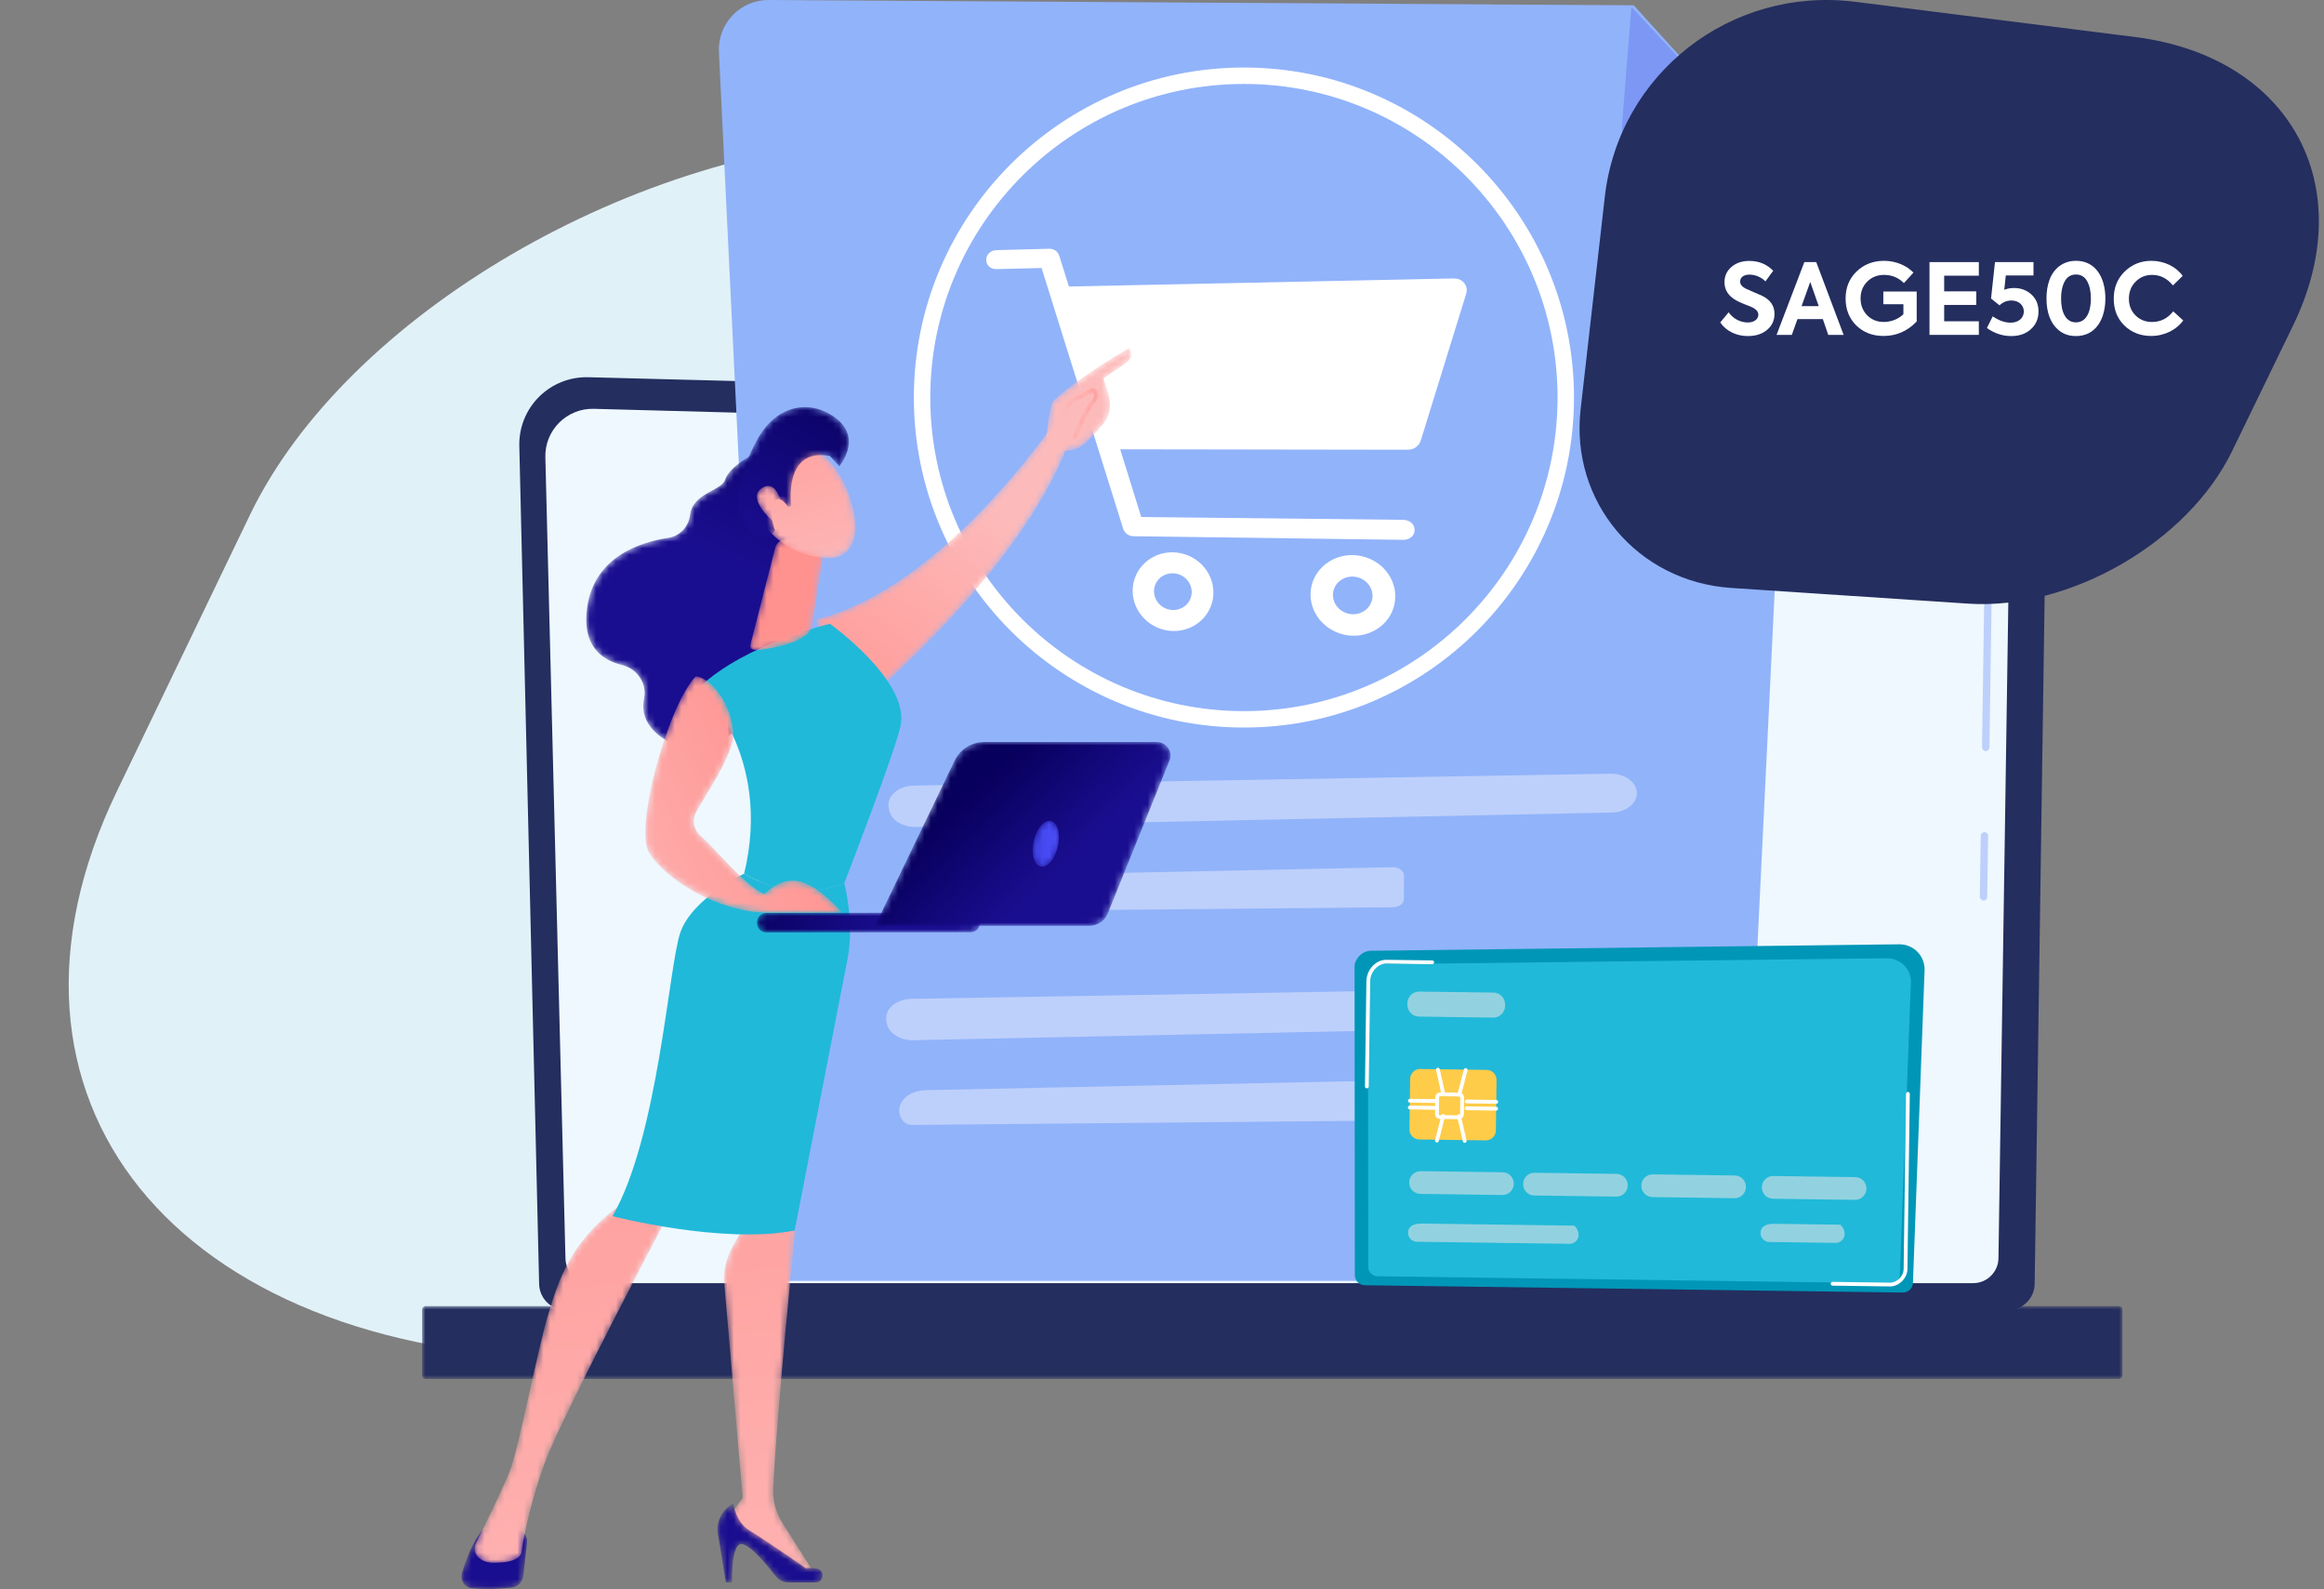 <?xml version="1.0" encoding="UTF-8"?>
<svg width="354px" height="242px" viewBox="0 0 354 242" version="1.1" xmlns="http://www.w3.org/2000/svg" xmlns:xlink="http://www.w3.org/1999/xlink">
    <rect x="0" y="0" width="354" height="242" fill="#808080" stroke="none"/>
    <title>illustration-offre-sage50c-agileva</title>
    <defs>
        <polygon id="path-1" points="0 0 259 0 259 11.089 0 11.089"></polygon>
        <path d="M21.148,4.062 C20.57,5.805 16.234,6.029 15.806,9.456 L15.806,9.456 C15.585,11.226 14.264,12.643 12.486,12.913 L12.486,12.913 C8.058,13.586 1.233,15.865 0.141,23.486 L0.141,23.486 C-0.692,29.303 2.3,31.508 5.439,32.272 L5.439,32.272 C7.745,32.833 9.278,35.056 8.811,37.363 L8.811,37.363 C8.364,39.577 9.031,42.136 12.899,44.159 L12.899,44.159 C21.568,48.693 30.226,33.417 30.226,33.417 L30.226,33.417 L32,6.744 L25.79,0 C25.79,0 21.869,1.89 21.148,4.062" id="path-3"></path>
        <linearGradient x1="76.369%" y1="-34.57%" x2="57.989%" y2="29.696%" id="linearGradient-5">
            <stop stop-color="#08005D" offset="0%"></stop>
            <stop stop-color="#1A0E90" offset="100%"></stop>
        </linearGradient>
        <path d="M0,32.381 C0,32.381 4.017,43.704 7.118,45 L7.118,45 C7.118,45 32.482,24.056 39,3.856 L39,3.856 L37.954,0 C37.954,0 20.616,27.139 0,32.381" id="path-6"></path>
        <linearGradient x1="60.607%" y1="28.462%" x2="0.221%" y2="123.775%" id="linearGradient-8">
            <stop stop-color="#FDBABA" offset="0%"></stop>
            <stop stop-color="#FF918E" offset="100%"></stop>
        </linearGradient>
        <path d="M3.215,0 C1.701,1.713 0.652,4.624 0.078,6.563 L0.078,6.563 C-0.237,7.626 0.434,8.75 1.467,8.867 L1.467,8.867 C3.821,9.134 6.226,8.946 7.725,8.762 L7.725,8.762 C8.613,8.653 9.311,7.9 9.419,6.947 L9.419,6.947 L9.988,1.924 C10.104,0.901 9.361,0 8.402,0 L8.402,0 L3.215,0 Z" id="path-9"></path>
        <linearGradient x1="58.874%" y1="-405.544%" x2="52.433%" y2="-75.504%" id="linearGradient-11">
            <stop stop-color="#08005D" offset="0%"></stop>
            <stop stop-color="#1A0E90" offset="100%"></stop>
        </linearGradient>
        <path d="M3.903,4.114 L1.205,9.04 C0.277,10.734 -0.129,12.652 0.036,14.564 L0.036,14.564 L2.832,47.118 L0.697,49.972 L0.957,51.519 L14,59 L8.868,50.899 C7.884,49.346 7.399,47.545 7.481,45.723 L7.481,45.723 C8.006,34.099 10.958,5.039 10.958,5.039 L10.958,5.039 L10.076,0 L3.903,4.114 Z" id="path-12"></path>
        <linearGradient x1="51.901%" y1="160.226%" x2="46.075%" y2="-118.722%" id="linearGradient-14">
            <stop stop-color="#FDBABA" offset="0%"></stop>
            <stop stop-color="#FF918E" offset="100%"></stop>
        </linearGradient>
        <path d="M0.057,4.587 L1.263,12 L2.216,12 C2.216,12 1.999,6.034 3.699,6.146 L3.699,6.146 C4.961,6.23 7.602,9.419 8.877,11.054 L8.877,11.054 C9.343,11.653 10.065,12 10.83,12 L10.83,12 L14.919,12 C16.23,12 16.41,10.114 15.12,9.884 L15.12,9.884 C14.25,9.729 13.458,9.84 13.458,9.84 L13.458,9.84 C13.458,9.84 6.991,5.347 4.885,4.092 L4.885,4.092 C2.778,2.837 2.389,0 2.389,0 L2.389,0 C0.693,0.874 -0.247,2.722 0.057,4.587" id="path-15"></path>
        <linearGradient x1="55.352%" y1="-153.518%" x2="51.371%" y2="2.694%" id="linearGradient-17">
            <stop stop-color="#08005D" offset="0%"></stop>
            <stop stop-color="#1A0E90" offset="100%"></stop>
        </linearGradient>
        <path d="M21.462,2.06 C14.542,7.332 12.746,13.055 11.157,18.332 L11.157,18.332 C9.568,23.608 6.671,38.784 5.324,42.132 L5.324,42.132 C4.195,44.937 1.149,51.121 0.189,53.056 L0.189,53.056 C-0.081,53.601 -0.065,54.249 0.256,54.767 L0.256,54.767 C0.633,55.373 1.402,56 2.971,56 L2.971,56 C6.013,56 7.116,55.152 7.171,54.269 L7.171,54.269 C7.207,53.703 8.131,47.731 10.769,40.573 L10.769,40.573 C13.406,33.414 30,2.06 30,2.06 L30,2.06 C28.737,0.515 27.368,0 26.103,0 L26.103,0 C23.573,0 21.462,2.06 21.462,2.06" id="path-18"></path>
        <linearGradient x1="55.513%" y1="169.796%" x2="42.209%" y2="-119.316%" id="linearGradient-20">
            <stop stop-color="#FDBABA" offset="0%"></stop>
            <stop stop-color="#FF918E" offset="100%"></stop>
        </linearGradient>
        <path d="M3.789,1.392 L0.058,15.986 C-0.299,17.271 1.047,17.061 2.539,16.816 L2.539,16.816 C4.983,16.414 8.133,15.588 9.186,13.932 L9.186,13.932 C9.294,13.763 9.347,13.573 9.377,13.382 L9.377,13.382 L10.98,3.262 C11.107,2.459 10.609,1.68 9.758,1.351 L9.758,1.351 L6.665,0.157 C6.388,0.05 6.101,0 5.82,0 L5.82,0 C4.891,0 4.024,0.545 3.789,1.392" id="path-21"></path>
        <linearGradient x1="63.089%" y1="185.669%" x2="52.431%" y2="80.74%" id="linearGradient-23">
            <stop stop-color="#FDBABA" offset="0%"></stop>
            <stop stop-color="#FF918E" offset="100%"></stop>
        </linearGradient>
        <path d="M0.907,11.758 C4.269,16.087 8.15,16.862 10.826,16.994 L10.826,16.994 C13.503,17.127 16.114,14.963 14.507,8.929 L14.507,8.929 C12.9,2.895 9.161,0.526 9.161,0.526 L9.161,0.526 C8.547,0.163 7.905,0 7.258,0 L7.258,0 C2.737,0.001 -2.034,7.972 0.907,11.758" id="path-24"></path>
        <linearGradient x1="73.226%" y1="134.009%" x2="-2.587%" y2="-111.657%" id="linearGradient-26">
            <stop stop-color="#FDBABA" offset="0%"></stop>
            <stop stop-color="#FF918E" offset="100%"></stop>
        </linearGradient>
        <path d="M2.948,5.146 C-0.027,10.804 -1.107,14.78 1.387,18.296 L1.387,18.296 C3.881,21.812 5.756,18.797 5.756,18.797 L5.756,18.797 C5.756,18.797 4.613,15.753 5.561,14.448 L5.561,14.448 C6.51,13.142 7.735,15.207 7.735,15.207 L7.735,15.207 L8.227,15.059 C8.227,15.059 6.949,6.075 14.102,7.449 L14.102,7.449 L15.549,9.019 C15.549,9.019 19.05,4.908 15.175,1.799 L15.175,1.799 C13.702,0.617 12.011,0 10.317,0 L10.317,0 C7.558,0 4.792,1.639 2.948,5.146" id="path-27"></path>
        <linearGradient x1="87.5%" y1="-29.5%" x2="20.558%" y2="97.244%" id="linearGradient-29">
            <stop stop-color="#08005D" offset="0%"></stop>
            <stop stop-color="#1A0E90" offset="100%"></stop>
        </linearGradient>
        <path d="M0.873,0.256 C-1.572,1.678 1.755,4.903 3.088,6 L3.088,6 L4,3.808 C4,3.808 3.478,0 1.71,0 L1.71,0 C1.457,0 1.179,0.078 0.873,0.256" id="path-30"></path>
        <linearGradient x1="110.16%" y1="330.991%" x2="-53.351%" y2="-447.468%" id="linearGradient-32">
            <stop stop-color="#FDBABA" offset="0%"></stop>
            <stop stop-color="#FF918E" offset="100%"></stop>
        </linearGradient>
        <path d="M1.262,7.919 C0.491,8.619 0.177,13.123 0,14.151 L0,14.151 C0.643,16.52 2.664,16.136 2.613,15.581 L2.613,15.581 C2.613,15.581 4.441,15.969 6.112,14.391 L6.112,14.391 C6.995,13.558 7.974,12.46 8.702,11.61 L8.702,11.61 C9.426,10.763 9.83,9.67 9.782,8.553 L9.782,8.553 C9.719,7.078 9.163,5.936 8.781,4.644 L8.781,4.644 L12.437,2.121 C12.437,2.121 13.511,1.279 12.692,0 L12.692,0 C12.692,0 5.369,4.192 1.262,7.919" id="path-33"></path>
        <linearGradient x1="-13.946%" y1="158.898%" x2="-166.883%" y2="424.993%" id="linearGradient-35">
            <stop stop-color="#FDBABA" offset="0%"></stop>
            <stop stop-color="#FF918E" offset="100%"></stop>
        </linearGradient>
        <path d="M1.499,1.97 L0,4.287 L0.549,4.633 L1.957,2.458 L5.145,0.776 C5.273,0.91 5.34,1.042 5.347,1.176 L5.347,1.176 C5.363,1.423 5.195,1.729 4.848,2.087 L4.848,2.087 C3.933,3.03 2.042,7.563 1.962,7.756 L1.962,7.756 L2.564,8 C3.097,6.72 4.63,3.242 5.319,2.532 L5.319,2.532 C5.803,2.032 6.025,1.576 5.998,1.136 L5.998,1.136 C5.975,0.767 5.78,0.44 5.402,0.135 L5.402,0.135 L5.234,0 L1.499,1.97 Z" id="path-36"></path>
        <linearGradient x1="-0%" y1="50%" x2="100%" y2="50%" id="linearGradient-38">
            <stop stop-color="#FDBABA" offset="0%"></stop>
            <stop stop-color="#FF918E" offset="100%"></stop>
        </linearGradient>
        <path d="M32.602,0 L1.395,0.036 C0.624,0.037 -0.001,0.701 0,1.52 L0,1.52 C0.001,2.313 0.589,2.96 1.327,2.998 L1.327,2.998 C1.35,2.999 1.374,3 1.398,3 L1.398,3 L32.605,2.964 C33.376,2.963 34.001,2.299 34,1.481 L34,1.481 C33.999,0.671 33.384,0 32.626,0 L32.626,0 C32.618,0 32.61,0 32.602,0" id="path-39"></path>
        <linearGradient x1="-11.665%" y1="48.086%" x2="61.189%" y2="50.347%" id="linearGradient-41">
            <stop stop-color="#08005D" offset="0%"></stop>
            <stop stop-color="#1A0E90" offset="100%"></stop>
        </linearGradient>
        <path d="M16.657,0 C14.721,0 12.959,1.094 12.133,2.809 L12.133,2.809 L0,28 L32.615,28 C33.863,28 34.984,27.254 35.443,26.117 L35.443,26.117 L44.851,2.807 C45.395,1.46 44.381,0 42.902,0 L42.902,0 L16.657,0 Z" id="path-42"></path>
        <linearGradient x1="26.824%" y1="35.776%" x2="66.621%" y2="61.677%" id="linearGradient-44">
            <stop stop-color="#08005D" offset="0%"></stop>
            <stop stop-color="#1A0E90" offset="100%"></stop>
        </linearGradient>
        <path d="M0.228,2.82 C-0.284,4.716 0.095,6.557 1.073,6.933 L1.073,6.933 C2.051,7.308 3.26,6.076 3.772,4.18 L3.772,4.18 C4.284,2.284 3.905,0.443 2.927,0.067 L2.927,0.067 C2.809,0.022 2.687,0 2.563,0 L2.563,0 C1.666,0 0.678,1.154 0.228,2.82" id="path-45"></path>
        <linearGradient x1="-5.93977193e-05%" y1="50%" x2="100%" y2="50%" id="linearGradient-47">
            <stop stop-color="#3F42E2" offset="0%"></stop>
            <stop stop-color="#4F52FF" offset="100%"></stop>
        </linearGradient>
        <path d="M0.715,27.069 C3.071,30.848 11.092,35.993 18.73,36 L18.73,36 L30,36 C25.265,30.856 22.004,29.551 18.12,33.148 L18.12,33.148 C15.039,31.802 11.044,26.588 8.377,24.26 L8.377,24.26 C7.33,23.345 7.082,21.786 7.783,20.574 L7.783,20.574 C9.901,16.907 12.558,13.137 13.403,9.486 L13.403,9.486 C13.585,5.206 10.487,0.309 7.683,0 L7.683,0 C3.432,4.385 -1.961,23.822 0.715,27.069" id="path-48"></path>
        <linearGradient x1="-40.233%" y1="100.875%" x2="86.453%" y2="35.855%" id="linearGradient-50">
            <stop stop-color="#FDBABA" offset="0%"></stop>
            <stop stop-color="#FF918E" offset="100%"></stop>
        </linearGradient>
    </defs>
    <g id="Exoertise-Digitale" stroke="none" stroke-width="1" fill="none" fill-rule="evenodd">
        <g id="Expertise-digitale-gestion" transform="translate(-382, -3682)">
            <g id="illustration-offre-sage50c-agileva" transform="translate(382, 3682)">
                <path d="M262.908,163.941 C245.659,192.974 199.499,214.765 159.804,212.62 L67.172,207.603 C30.531,205.62 4.167,180.055 8.284,150.506 L17.737,82.647 C23.228,43.243 67.056,15.35 115.627,20.344 L224.903,31.576 C285.62,37.818 313.324,79.084 286.789,123.747 L262.908,163.941 Z" id="Fill-1" fill="#E1F1F8" transform="translate(152.361, 116.266) rotate(175) translate(-152.361, -116.266) "></path>
                <g id="Group-129" transform="translate(64.298, 0)">
                    <g id="Group-75">
                        <path d="M17.822,195.466 C17.822,197.698 19.65,199.524 21.884,199.524 L241.569,199.524 C243.804,199.524 245.632,197.698 245.632,195.466 L247.46,69.262 C247.46,67.031 244.83,62.675 240.01,63.002 L25.31,57.448 C22.506,57.376 19.795,58.455 17.81,60.433 C15.825,62.411 14.739,65.116 14.805,67.915 L17.822,195.466 Z" id="Fill-1" fill="#242E5F"></path>
                        <path d="M21.833,191.574 C21.833,193.687 23.562,195.416 25.676,195.416 L236.272,195.416 C238.386,195.416 240.115,193.687 240.115,191.574 L241.84,77.005 C241.637,70.11 235.59,67.632 231.925,67.779 L26.154,62.26 C24.184,62.207 22.28,62.966 20.885,64.357 C19.49,65.748 18.723,67.651 18.772,69.62 L21.833,191.574 Z" id="Fill-3" fill="#EEF8FE"></path>
                        <path d="M237.839,137.146 L237.831,137.146 C237.52,137.141 237.271,136.885 237.276,136.574 L237.412,127.283 C237.417,126.975 237.668,126.728 237.975,126.728 L237.984,126.728 C238.295,126.732 238.543,126.988 238.539,127.299 L238.402,136.591 C238.398,136.899 238.146,137.146 237.839,137.146" id="Fill-5" fill="#BDD0FB"></path>
                        <path d="M238.174,114.377 L238.165,114.377 C237.854,114.372 237.606,114.116 237.611,113.805 L238.133,78.219 C238.123,76.105 237.482,74.418 236.225,73.214 C233.88,70.969 230.157,71.083 230,71.091 L164.232,69.327 C163.921,69.32 163.675,69.061 163.683,68.75 C163.692,68.439 163.931,68.174 164.262,68.202 L229.992,69.965 C230.401,69.941 234.365,69.873 237.005,72.401 C238.49,73.824 239.248,75.783 239.26,78.225 L238.737,113.822 C238.732,114.13 238.481,114.377 238.174,114.377" id="Fill-7" fill="#BDD0FB"></path>
                        <g id="Group-11" transform="translate(0, 198.911)">
                            <mask id="mask-2" fill="white">
                                <use xlink:href="#path-1"></use>
                            </mask>
                            <g id="Clip-10"></g>
                            <path d="M0.52,11.089 L258.48,11.089 C258.766,11.089 259,10.855 259,10.568 L259,0.52 C259,0.234 258.766,0 258.48,0 L0.52,0 C0.234,0 -2.76178126e-05,0.234 -2.76178126e-05,0.52 L-2.76178126e-05,10.568 C-2.76178126e-05,10.855 0.234,11.089 0.52,11.089" id="Fill-9" fill="#242E5F" mask="url(#mask-2)"></path>
                        </g>
                        <path d="M184.563,0.807 L52.79,0 C48.46,-0.026 44.996,3.59 45.21,7.914 L54.276,195.067 L200.915,195.067 L209.056,27.856 L184.563,0.807 Z" id="Fill-12" fill="#91B3FA"></path>
                        <path d="M190.042,27.054 C185.75,26.903 182.45,23.205 182.788,18.924 L184.201,1.053 L209.082,27.746 L190.042,27.054 Z" id="Fill-14" fill="#7D97F4"></path>
                        <path d="M74.885,119.64 C93.151,119.344 163.273,118.134 180.98,117.829 C183.213,117.79 185.05,119.143 185.038,120.814 C185.027,122.406 183.335,123.7 181.209,123.744 L75.18,125.938 C73.138,125.981 71.382,124.852 71.13,123.334 L71.066,122.95 C70.778,121.214 72.549,119.677 74.885,119.64" id="Fill-16" fill="#BDD0FB"></path>
                        <path d="M73.606,138.22 L73.606,138.22 C73.913,138.611 74.478,138.849 75.083,138.844 L147.882,138.175 C148.797,138.167 149.532,137.613 149.537,136.929 L149.562,133.339 C149.567,132.626 148.779,132.049 147.826,132.069 L77.051,133.548 C73.899,133.614 72.005,136.182 73.606,138.22" id="Fill-18" fill="#BDD0FB"></path>
                        <path d="M74.533,152.116 C92.8,151.82 162.921,150.611 180.628,150.305 C182.861,150.267 184.698,151.619 184.686,153.291 C184.675,154.882 182.983,156.176 180.857,156.22 L74.828,158.415 C72.786,158.457 71.03,157.328 70.778,155.81 L70.714,155.426 C70.426,153.69 72.197,152.154 74.533,152.116" id="Fill-20" fill="#BDD0FB"></path>
                        <path d="M73.254,170.696 L73.254,170.696 C73.562,171.087 74.126,171.326 74.731,171.32 L147.53,170.652 C148.445,170.643 149.18,170.09 149.185,169.405 L149.21,165.815 C149.215,165.102 148.427,164.526 147.474,164.546 L76.699,166.025 C73.547,166.09 71.653,168.658 73.254,170.696" id="Fill-22" fill="#BDD0FB"></path>
                        <g id="Group-30" transform="translate(85.929, 37.882)" fill="#FFFFFF">
                            <path d="M72.783,5.183 C72.396,4.708 71.79,4.511 71.147,4.524 L12.595,5.752 L11.116,1.056 C10.911,0.401 10.295,-0.018 9.599,0.001 L1.56,0.212 C0.698,0.234 0,0.834 0,1.694 C0,2.554 0.698,3.118 1.56,3.098 L8.43,2.935 L20.861,42.644 C21.07,43.312 21.698,43.772 22.409,43.781 L63.506,44.333 C64.471,44.346 65.254,43.741 65.254,42.829 C65.254,41.918 64.471,41.293 63.506,41.283 L23.608,40.853 L20.406,30.543 L64.251,30.61 C65.148,30.611 65.94,30.024 66.191,29.209 L73.111,6.843 C73.291,6.259 73.17,5.658 72.783,5.183" id="Fill-24"></path>
                            <path d="M28.421,55.019 C26.841,54.982 25.558,53.701 25.558,52.163 C25.558,50.625 26.841,49.397 28.421,49.426 C30.006,49.456 31.299,50.737 31.299,52.283 C31.299,53.829 30.006,55.056 28.421,55.019 M28.421,46.23 C25.04,46.178 22.304,48.809 22.304,52.095 C22.304,55.381 25.04,58.126 28.421,58.215 C31.823,58.304 34.606,55.675 34.606,52.352 C34.606,49.03 31.823,46.283 28.421,46.23" id="Fill-26"></path>
                            <path d="M55.817,55.66 C54.158,55.621 52.812,54.308 52.812,52.733 C52.812,51.157 54.158,49.9 55.817,49.93 C57.481,49.961 58.838,51.275 58.838,52.859 C58.838,54.442 57.481,55.699 55.817,55.66 M55.817,46.656 C52.268,46.601 49.397,49.295 49.397,52.661 C49.397,56.027 52.268,58.841 55.817,58.934 C59.388,59.028 62.309,56.335 62.309,52.931 C62.309,49.527 59.388,46.712 55.817,46.656" id="Fill-28"></path>
                        </g>
                        <path d="M125.18,12.784 C98.837,12.784 77.406,34.208 77.406,60.542 C77.406,86.876 98.837,108.3 125.18,108.3 C151.523,108.3 172.955,86.876 172.955,60.542 C172.955,34.208 151.523,12.784 125.18,12.784 M125.18,110.801 C97.458,110.801 74.904,88.255 74.904,60.542 C74.904,32.829 97.458,10.283 125.18,10.283 C152.903,10.283 175.457,32.829 175.457,60.542 C175.457,88.255 152.903,110.801 125.18,110.801" id="Fill-31" fill="#FFFFFF"></path>
                        <path d="M228.86,147.77 L227.326,188.972 L227.088,195.351 C227.077,196.184 226.384,196.857 225.551,196.846 L143.573,195.733 C142.74,195.722 142.066,195.03 142.077,194.197 L142.071,187.814 L142.035,147.094 C142.046,146.261 143.05,144.649 144.847,144.796 L224.993,143.81 C226.039,143.799 227.046,144.214 227.776,144.963 C228.507,145.711 228.899,146.726 228.86,147.77" id="Fill-33" fill="#0096B7"></path>
                        <path d="M225.101,194.036 C225.09,194.813 224.432,195.44 223.638,195.429 L145.545,194.369 C144.751,194.358 144.109,193.713 144.12,192.936 L144.067,148.979 C144.078,148.202 145.033,146.697 146.745,146.835 L223.092,145.936 C224.089,145.925 225.048,146.314 225.744,147.012 C226.44,147.711 226.814,148.658 226.777,149.632 L225.101,194.036 Z" id="Fill-35" fill="#21B9D9"></path>
                        <path d="M223.613,195.916 L223.584,195.916 L214.842,195.798 C214.683,195.796 214.555,195.664 214.557,195.505 C214.559,195.347 214.688,195.22 214.846,195.22 L214.85,195.22 L223.592,195.339 C224.085,195.355 224.603,195.119 225.013,194.717 C225.424,194.315 225.663,193.801 225.67,193.307 L226.033,166.577 C226.035,166.419 226.164,166.293 226.322,166.293 L226.326,166.293 C226.486,166.295 226.613,166.426 226.611,166.585 L226.248,193.315 C226.239,193.96 225.936,194.621 225.417,195.129 C224.905,195.631 224.249,195.916 223.613,195.916" id="Fill-37" fill="#FFFFFF"></path>
                        <path d="M143.906,165.751 L143.902,165.751 C143.743,165.749 143.615,165.618 143.617,165.459 L143.835,149.437 C143.846,148.614 144.174,147.787 144.733,147.169 C145.316,146.525 146.079,146.172 146.883,146.172 C146.895,146.172 146.908,146.172 146.92,146.172 L153.865,146.266 C154.024,146.268 154.152,146.4 154.15,146.559 C154.148,146.717 154.019,146.844 153.861,146.844 L153.857,146.844 L146.912,146.75 C146.903,146.749 146.893,146.749 146.883,146.749 C146.244,146.749 145.634,147.035 145.161,147.556 C144.695,148.071 144.422,148.76 144.413,149.445 L144.195,165.467 C144.193,165.625 144.064,165.751 143.906,165.751" id="Fill-39" fill="#FFFFFF"></path>
                        <path d="M163.662,164.477 C163.673,163.64 163.003,162.952 162.166,162.941 L152.04,162.803 C151.202,162.792 150.514,163.461 150.503,164.299 L150.398,171.998 C150.387,172.835 151.056,173.523 151.894,173.534 L162.02,173.672 C162.857,173.683 163.546,173.014 163.557,172.176 L163.662,164.477 Z" id="Fill-41" fill="#FECC49"></path>
                        <path d="M155.081,166.942 C155.036,166.942 154.994,166.959 154.962,166.991 C154.929,167.023 154.91,167.065 154.91,167.111 L154.875,169.652 C154.874,169.747 154.95,169.825 155.045,169.826 L157.932,169.865 L157.935,169.865 C158.028,169.865 158.105,169.79 158.107,169.695 L158.141,167.155 C158.142,167.109 158.125,167.066 158.092,167.033 C158.06,167 158.018,166.982 157.972,166.981 L155.084,166.942 L155.081,166.942 Z M157.935,170.443 L157.925,170.443 L155.037,170.404 C154.836,170.401 154.649,170.32 154.51,170.177 C154.37,170.033 154.295,169.844 154.297,169.644 L154.332,167.103 C154.335,166.903 154.415,166.716 154.559,166.577 C154.703,166.437 154.89,166.37 155.092,166.364 L157.98,166.404 C158.392,166.409 158.724,166.75 158.719,167.163 L158.719,167.163 L158.684,169.704 C158.678,170.113 158.343,170.443 157.935,170.443 L157.935,170.443 Z" id="Fill-43" fill="#FFFFFF"></path>
                        <path d="M154.613,167.974 L154.609,167.974 L150.453,167.918 C150.294,167.916 150.166,167.784 150.168,167.625 C150.171,167.467 150.299,167.34 150.457,167.34 L150.461,167.34 L154.617,167.397 C154.776,167.399 154.904,167.53 154.902,167.689 C154.9,167.847 154.771,167.974 154.613,167.974" id="Fill-45" fill="#FFFFFF"></path>
                        <path d="M154.599,169.013 L154.595,169.013 L150.439,168.956 C150.28,168.954 150.152,168.823 150.154,168.664 C150.157,168.505 150.285,168.379 150.443,168.379 L150.447,168.379 L154.603,168.435 C154.762,168.437 154.89,168.569 154.888,168.728 C154.886,168.886 154.757,169.013 154.599,169.013" id="Fill-47" fill="#FFFFFF"></path>
                        <path d="M163.616,168.096 L163.612,168.096 L159.111,168.035 C158.951,168.033 158.824,167.902 158.826,167.742 C158.828,167.584 158.957,167.458 159.115,167.458 L159.119,167.458 L163.62,167.519 C163.78,167.521 163.907,167.652 163.905,167.811 C163.903,167.97 163.774,168.096 163.616,168.096" id="Fill-49" fill="#FFFFFF"></path>
                        <path d="M163.602,169.135 L163.598,169.135 L159.097,169.074 C158.937,169.072 158.81,168.94 158.812,168.781 C158.814,168.623 158.943,168.496 159.101,168.496 L159.105,168.496 L163.606,168.557 C163.766,168.559 163.893,168.691 163.891,168.85 C163.889,169.008 163.76,169.135 163.602,169.135" id="Fill-51" fill="#FFFFFF"></path>
                        <path d="M155.572,166.965 C155.44,166.965 155.32,166.873 155.29,166.738 L154.449,162.959 C154.414,162.804 154.513,162.649 154.668,162.615 C154.824,162.579 154.978,162.678 155.013,162.834 L155.854,166.613 C155.889,166.769 155.791,166.923 155.635,166.958 C155.614,166.962 155.593,166.965 155.572,166.965" id="Fill-53" fill="#FFFFFF"></path>
                        <path d="M157.986,166.997 C157.962,166.997 157.937,166.994 157.913,166.988 C157.758,166.948 157.666,166.79 157.706,166.636 L158.683,162.881 C158.723,162.727 158.88,162.634 159.035,162.675 C159.189,162.715 159.282,162.872 159.242,163.027 L158.265,166.781 C158.231,166.911 158.114,166.997 157.986,166.997" id="Fill-55" fill="#FFFFFF"></path>
                        <path d="M154.584,173.991 C154.561,173.991 154.537,173.988 154.514,173.982 C154.359,173.943 154.265,173.787 154.304,173.632 L155.248,169.877 C155.287,169.722 155.445,169.627 155.598,169.667 C155.753,169.706 155.847,169.863 155.808,170.017 L154.864,173.773 C154.831,173.904 154.714,173.991 154.584,173.991" id="Fill-57" fill="#FFFFFF"></path>
                        <path d="M158.815,174.049 C158.684,174.049 158.565,173.958 158.534,173.825 L157.66,170.045 C157.624,169.89 157.721,169.734 157.876,169.699 C158.031,169.661 158.186,169.759 158.222,169.915 L159.097,173.695 C159.133,173.85 159.036,174.005 158.88,174.041 C158.858,174.046 158.837,174.049 158.815,174.049" id="Fill-59" fill="#FFFFFF"></path>
                        <path d="M164.964,153.199 C164.951,154.193 164.133,154.988 163.139,154.975 L151.85,154.822 C150.856,154.808 150.06,153.991 150.074,152.997 L150.077,152.79 C150.09,151.796 150.907,151 151.902,151.014 L163.19,151.167 C164.185,151.181 164.98,151.998 164.967,152.992 L164.964,153.199 Z" id="Fill-61" fill="#92D2E0"></path>
                        <path d="M166.287,180.297 C166.274,181.245 165.495,182.004 164.546,181.991 L152.053,181.822 C151.104,181.809 150.345,181.029 150.358,180.08 L150.359,180.054 C150.371,179.106 151.151,178.347 152.1,178.36 L164.593,178.53 C165.542,178.542 166.301,179.322 166.288,180.271 L166.287,180.297 Z" id="Fill-63" fill="#92D2E0"></path>
                        <path d="M183.642,180.541 C183.629,181.49 182.849,182.248 181.9,182.236 L169.408,182.066 C168.459,182.053 167.7,181.274 167.713,180.325 L167.713,180.299 C167.726,179.35 168.506,178.591 169.455,178.604 L181.947,178.774 C182.896,178.787 183.655,179.566 183.642,180.515 L183.642,180.541 Z" id="Fill-65" fill="#92D2E0"></path>
                        <path d="M201.649,180.786 C201.636,181.734 200.856,182.493 199.907,182.48 L187.415,182.31 C186.466,182.298 185.707,181.518 185.719,180.569 L185.72,180.543 C185.733,179.595 186.513,178.836 187.462,178.849 L199.954,179.018 C200.903,179.031 201.662,179.811 201.649,180.76 L201.649,180.786 Z" id="Fill-67" fill="#92D2E0"></path>
                        <path d="M220.002,181.035 C219.989,181.983 219.209,182.742 218.26,182.729 L205.768,182.56 C204.819,182.547 204.06,181.767 204.073,180.818 L204.073,180.792 C204.086,179.844 204.866,179.085 205.815,179.098 L218.307,179.268 C219.256,179.28 220.015,180.06 220.002,181.009 L220.002,181.035 Z" id="Fill-69" fill="#92D2E0"></path>
                        <path d="M176.156,188.078 C176.146,188.832 175.526,189.436 174.771,189.425 L151.532,189.11 C150.778,189.1 150.174,188.48 150.184,187.725 L150.185,187.688 C150.195,186.933 150.815,186.33 152.222,186.34 L175.461,186.656 C175.563,186.666 176.167,187.286 176.156,188.04 L176.156,188.078 Z" id="Fill-71" fill="#92D2E0"></path>
                        <path d="M216.681,187.936 C216.67,188.69 216.05,189.293 215.296,189.283 L205.216,189.146 C204.461,189.136 203.858,188.516 203.868,187.762 L203.869,187.724 C203.879,186.97 204.499,186.367 205.906,186.377 L215.986,186.514 C216.088,186.524 216.691,187.144 216.681,187.898 L216.681,187.936 Z" id="Fill-73" fill="#92D2E0"></path>
                    </g>
                    <g id="Group-78" transform="translate(25, 69)">
                        <mask id="mask-4" fill="white">
                            <use xlink:href="#path-3"></use>
                        </mask>
                        <g id="Clip-77"></g>
                        <path d="M21.148,4.062 C20.57,5.805 16.234,6.029 15.806,9.456 L15.806,9.456 C15.585,11.226 14.264,12.643 12.486,12.913 L12.486,12.913 C8.058,13.586 1.233,15.865 0.141,23.486 L0.141,23.486 C-0.692,29.303 2.3,31.508 5.439,32.272 L5.439,32.272 C7.745,32.833 9.278,35.056 8.811,37.363 L8.811,37.363 C8.364,39.577 9.031,42.136 12.899,44.159 L12.899,44.159 C21.568,48.693 30.226,33.417 30.226,33.417 L30.226,33.417 L32,6.744 L25.79,0 C25.79,0 21.869,1.89 21.148,4.062" id="Fill-76" fill="url(#linearGradient-5)" mask="url(#mask-4)"></path>
                    </g>
                    <g id="Group-81" transform="translate(60, 62)">
                        <mask id="mask-7" fill="white">
                            <use xlink:href="#path-6"></use>
                        </mask>
                        <g id="Clip-80"></g>
                        <path d="M0,32.381 C0,32.381 4.017,43.704 7.118,45 L7.118,45 C7.118,45 32.482,24.056 39,3.856 L39,3.856 L37.954,0 C37.954,0 20.616,27.139 0,32.381" id="Fill-79" fill="url(#linearGradient-8)" mask="url(#mask-7)"></path>
                    </g>
                    <g id="Group-84" transform="translate(6, 233)">
                        <mask id="mask-10" fill="white">
                            <use xlink:href="#path-9"></use>
                        </mask>
                        <g id="Clip-83"></g>
                        <path d="M3.215,0 C1.701,1.713 0.652,4.624 0.078,6.563 L0.078,6.563 C-0.237,7.626 0.434,8.75 1.467,8.867 L1.467,8.867 C3.821,9.134 6.226,8.946 7.725,8.762 L7.725,8.762 C8.613,8.653 9.311,7.9 9.419,6.947 L9.419,6.947 L9.988,1.924 C10.104,0.901 9.361,0 8.402,0 L8.402,0 L3.215,0 Z" id="Fill-82" fill="url(#linearGradient-11)" mask="url(#mask-10)"></path>
                    </g>
                    <g id="Group-87" transform="translate(46, 181)">
                        <mask id="mask-13" fill="white">
                            <use xlink:href="#path-12"></use>
                        </mask>
                        <g id="Clip-86"></g>
                        <path d="M3.903,4.114 L1.205,9.04 C0.277,10.734 -0.129,12.652 0.036,14.564 L0.036,14.564 L2.832,47.118 L0.697,49.972 L0.957,51.519 L14,59 L8.868,50.899 C7.884,49.346 7.399,47.545 7.481,45.723 L7.481,45.723 C8.006,34.099 10.958,5.039 10.958,5.039 L10.958,5.039 L10.076,0 L3.903,4.114 Z" id="Fill-85" fill="url(#linearGradient-14)" mask="url(#mask-13)"></path>
                    </g>
                    <g id="Group-90" transform="translate(45, 229)">
                        <mask id="mask-16" fill="white">
                            <use xlink:href="#path-15"></use>
                        </mask>
                        <g id="Clip-89"></g>
                        <path d="M0.057,4.587 L1.263,12 L2.216,12 C2.216,12 1.999,6.034 3.699,6.146 L3.699,6.146 C4.961,6.23 7.602,9.419 8.877,11.054 L8.877,11.054 C9.343,11.653 10.065,12 10.83,12 L10.83,12 L14.919,12 C16.23,12 16.41,10.114 15.12,9.884 L15.12,9.884 C14.25,9.729 13.458,9.84 13.458,9.84 L13.458,9.84 C13.458,9.84 6.991,5.347 4.885,4.092 L4.885,4.092 C2.778,2.837 2.389,0 2.389,0 L2.389,0 C0.693,0.874 -0.247,2.722 0.057,4.587" id="Fill-88" fill="url(#linearGradient-17)" mask="url(#mask-16)"></path>
                    </g>
                    <g id="Group-93" transform="translate(8, 182)">
                        <mask id="mask-19" fill="white">
                            <use xlink:href="#path-18"></use>
                        </mask>
                        <g id="Clip-92"></g>
                        <path d="M21.462,2.06 C14.542,7.332 12.746,13.055 11.157,18.332 L11.157,18.332 C9.568,23.608 6.671,38.784 5.324,42.132 L5.324,42.132 C4.195,44.937 1.149,51.121 0.189,53.056 L0.189,53.056 C-0.081,53.601 -0.065,54.249 0.256,54.767 L0.256,54.767 C0.633,55.373 1.402,56 2.971,56 L2.971,56 C6.013,56 7.116,55.152 7.171,54.269 L7.171,54.269 C7.207,53.703 8.131,47.731 10.769,40.573 L10.769,40.573 C13.406,33.414 30,2.06 30,2.06 L30,2.06 C28.737,0.515 27.368,0 26.103,0 L26.103,0 C23.573,0 21.462,2.06 21.462,2.06" id="Fill-91" fill="url(#linearGradient-20)" mask="url(#mask-19)"></path>
                    </g>
                    <g id="Group-98" transform="translate(29, 95)" fill="#21B9D9">
                        <path d="M20.052,38.057 C24.443,19.869 13.32,9.582 13.32,9.582 C20.338,2.997 33.126,0 33.126,0 C33.126,0 45.328,8.721 43.881,15.546 C43.032,19.547 35.304,39.509 35.304,39.509 C35.304,39.509 28.157,42.816 20.052,38.057" id="Fill-94"></path>
                        <path d="M10.317,47.061 C12.104,41.799 20.052,38.057 20.052,38.057 C28.157,42.816 35.304,39.509 35.304,39.509 C35.304,39.509 36.906,45.498 35.8,51.063 C34.694,56.628 27.754,92.395 27.754,92.395 C16.818,94.561 0,90.216 0,90.216 C6.965,78.127 8.53,52.324 10.317,47.061" id="Fill-96"></path>
                    </g>
                    <g id="Group-101" transform="translate(50, 82)">
                        <mask id="mask-22" fill="white">
                            <use xlink:href="#path-21"></use>
                        </mask>
                        <g id="Clip-100"></g>
                        <path d="M3.789,1.392 L0.058,15.986 C-0.299,17.271 1.047,17.061 2.539,16.816 L2.539,16.816 C4.983,16.414 8.133,15.588 9.186,13.932 L9.186,13.932 C9.294,13.763 9.347,13.573 9.377,13.382 L9.377,13.382 L10.98,3.262 C11.107,2.459 10.609,1.68 9.758,1.351 L9.758,1.351 L6.665,0.157 C6.388,0.05 6.101,0 5.82,0 L5.82,0 C4.891,0 4.024,0.545 3.789,1.392" id="Fill-99" fill="url(#linearGradient-23)" mask="url(#mask-22)"></path>
                    </g>
                    <g id="Group-104" transform="translate(51, 68)">
                        <mask id="mask-25" fill="white">
                            <use xlink:href="#path-24"></use>
                        </mask>
                        <g id="Clip-103"></g>
                        <path d="M0.907,11.758 C4.269,16.087 8.15,16.862 10.826,16.994 L10.826,16.994 C13.503,17.127 16.114,14.963 14.507,8.929 L14.507,8.929 C12.9,2.895 9.161,0.526 9.161,0.526 L9.161,0.526 C8.547,0.163 7.905,0 7.258,0 L7.258,0 C2.737,0.001 -2.034,7.972 0.907,11.758" id="Fill-102" fill="url(#linearGradient-26)" mask="url(#mask-25)"></path>
                    </g>
                    <g id="Group-107" transform="translate(48, 62)">
                        <mask id="mask-28" fill="white">
                            <use xlink:href="#path-27"></use>
                        </mask>
                        <g id="Clip-106"></g>
                        <path d="M2.948,5.146 C-0.027,10.804 -1.107,14.78 1.387,18.296 L1.387,18.296 C3.881,21.812 5.756,18.797 5.756,18.797 L5.756,18.797 C5.756,18.797 4.613,15.753 5.561,14.448 L5.561,14.448 C6.51,13.142 7.735,15.207 7.735,15.207 L7.735,15.207 L8.227,15.059 C8.227,15.059 6.949,6.075 14.102,7.449 L14.102,7.449 L15.549,9.019 C15.549,9.019 19.05,4.908 15.175,1.799 L15.175,1.799 C13.702,0.617 12.011,0 10.317,0 L10.317,0 C7.558,0 4.792,1.639 2.948,5.146" id="Fill-105" fill="url(#linearGradient-29)" mask="url(#mask-28)"></path>
                    </g>
                    <g id="Group-110" transform="translate(51, 74)">
                        <mask id="mask-31" fill="white">
                            <use xlink:href="#path-30"></use>
                        </mask>
                        <g id="Clip-109"></g>
                        <path d="M0.873,0.256 C-1.572,1.678 1.755,4.903 3.088,6 L3.088,6 L4,3.808 C4,3.808 3.478,0 1.71,0 L1.71,0 C1.457,0 1.179,0.078 0.873,0.256" id="Fill-108" fill="url(#linearGradient-32)" mask="url(#mask-31)"></path>
                    </g>
                    <g id="Group-113" transform="translate(95, 53)">
                        <mask id="mask-34" fill="white">
                            <use xlink:href="#path-33"></use>
                        </mask>
                        <g id="Clip-112"></g>
                        <path d="M1.262,7.919 C0.491,8.619 0.177,13.123 0,14.151 L0,14.151 C0.643,16.52 2.664,16.136 2.613,15.581 L2.613,15.581 C2.613,15.581 4.441,15.969 6.112,14.391 L6.112,14.391 C6.995,13.558 7.974,12.46 8.702,11.61 L8.702,11.61 C9.426,10.763 9.83,9.67 9.782,8.553 L9.782,8.553 C9.719,7.078 9.163,5.936 8.781,4.644 L8.781,4.644 L12.437,2.121 C12.437,2.121 13.511,1.279 12.692,0 L12.692,0 C12.692,0 5.369,4.192 1.262,7.919" id="Fill-111" fill="url(#linearGradient-35)" mask="url(#mask-34)"></path>
                    </g>
                    <g id="Group-116" transform="translate(97, 59)">
                        <mask id="mask-37" fill="white">
                            <use xlink:href="#path-36"></use>
                        </mask>
                        <g id="Clip-115"></g>
                        <path d="M1.499,1.97 L0,4.287 L0.549,4.633 L1.957,2.458 L5.145,0.776 C5.273,0.91 5.34,1.042 5.347,1.176 L5.347,1.176 C5.363,1.423 5.195,1.729 4.848,2.087 L4.848,2.087 C3.933,3.03 2.042,7.563 1.962,7.756 L1.962,7.756 L2.564,8 C3.097,6.72 4.63,3.242 5.319,2.532 L5.319,2.532 C5.803,2.032 6.025,1.576 5.998,1.136 L5.998,1.136 C5.975,0.767 5.78,0.44 5.402,0.135 L5.402,0.135 L5.234,0 L1.499,1.97 Z" id="Fill-114" fill="url(#linearGradient-38)" mask="url(#mask-37)"></path>
                    </g>
                    <g id="Group-119" transform="translate(51, 139)">
                        <mask id="mask-40" fill="white">
                            <use xlink:href="#path-39"></use>
                        </mask>
                        <g id="Clip-118"></g>
                        <path d="M32.602,0 L1.395,0.036 C0.624,0.037 -0.001,0.701 0,1.52 L0,1.52 C0.001,2.313 0.589,2.96 1.327,2.998 L1.327,2.998 C1.35,2.999 1.374,3 1.398,3 L1.398,3 L32.605,2.964 C33.376,2.963 34.001,2.299 34,1.481 L34,1.481 C33.999,0.671 33.384,0 32.626,0 L32.626,0 C32.618,0 32.61,0 32.602,0" id="Fill-117" fill="url(#linearGradient-41)" mask="url(#mask-40)"></path>
                    </g>
                    <g id="Group-122" transform="translate(69, 113)">
                        <mask id="mask-43" fill="white">
                            <use xlink:href="#path-42"></use>
                        </mask>
                        <g id="Clip-121"></g>
                        <path d="M16.657,0 C14.721,0 12.959,1.094 12.133,2.809 L12.133,2.809 L0,28 L32.615,28 C33.863,28 34.984,27.254 35.443,26.117 L35.443,26.117 L44.851,2.807 C45.395,1.46 44.381,0 42.902,0 L42.902,0 L16.657,0 Z" id="Fill-120" fill="url(#linearGradient-44)" mask="url(#mask-43)"></path>
                    </g>
                    <g id="Group-125" transform="translate(93, 125)">
                        <mask id="mask-46" fill="white">
                            <use xlink:href="#path-45"></use>
                        </mask>
                        <g id="Clip-124"></g>
                        <path d="M0.228,2.82 C-0.284,4.716 0.095,6.557 1.073,6.933 L1.073,6.933 C2.051,7.308 3.26,6.076 3.772,4.18 L3.772,4.18 C4.284,2.284 3.905,0.443 2.927,0.067 L2.927,0.067 C2.809,0.022 2.687,0 2.563,0 L2.563,0 C1.666,0 0.678,1.154 0.228,2.82" id="Fill-123" fill="url(#linearGradient-47)" mask="url(#mask-46)"></path>
                    </g>
                    <g id="Group-128" transform="translate(34, 103)">
                        <mask id="mask-49" fill="white">
                            <use xlink:href="#path-48"></use>
                        </mask>
                        <g id="Clip-127"></g>
                        <path d="M0.715,27.069 C3.071,30.848 11.092,35.993 18.73,36 L18.73,36 L30,36 C25.265,30.856 22.004,29.551 18.12,33.148 L18.12,33.148 C15.039,31.802 11.044,26.588 8.377,24.26 L8.377,24.26 C7.33,23.345 7.082,21.786 7.783,20.574 L7.783,20.574 C9.901,16.907 12.558,13.137 13.403,9.486 L13.403,9.486 C13.585,5.206 10.487,0.309 7.683,0 L7.683,0 C3.432,4.385 -1.961,23.822 0.715,27.069" id="Fill-126" fill="url(#linearGradient-50)" mask="url(#mask-49)"></path>
                    </g>
                </g>
                <path d="M339.987,68.726 C333.266,82.566 315.278,92.953 299.81,91.931 L263.714,89.539 C249.436,88.594 239.163,76.407 240.767,62.322 L244.451,29.975 C246.59,11.191 263.669,-2.105 282.596,0.276 L325.178,5.63 C348.837,8.605 359.633,28.276 349.293,49.566 L339.987,68.726 Z" id="Fill-1" fill="#242E5F"></path>
                <g id="Sage50C" transform="translate(262.033, 39.72)" fill="#FFFFFF" fill-rule="nonzero">
                    <path d="M4.2,11.46 C5.415,11.46 6.39,11.145 7.14,10.515 C7.89,9.885 8.265,9.075 8.265,8.085 C8.265,6.855 7.635,5.94 6.375,5.325 C6.09,5.19 5.64,4.995 5.025,4.74 L3.93,4.26 C3.33,3.96 3.03,3.6 3.03,3.165 C3.03,2.52 3.57,2.1 4.455,2.1 C5.28,2.1 6.27,2.475 6.885,3.135 L8.07,1.515 C7.08,0.51 5.865,0.015 4.425,0.015 C3.315,0.015 2.4,0.33 1.695,0.945 C0.99,1.56 0.645,2.325 0.645,3.255 C0.645,4.425 1.23,5.34 2.4,6.015 C2.7,6.18 3.135,6.39 3.705,6.615 C4.29,6.84 4.65,6.975 4.8,7.05 C5.475,7.365 5.805,7.755 5.805,8.205 C5.805,8.91 5.13,9.39 4.215,9.39 C3.075,9.39 1.995,8.85 1.275,7.845 L0,9.39 C0.915,10.725 2.475,11.46 4.2,11.46 Z" id="Path"></path>
                    <path d="M18.795,11.28 L14.625,0.195 L12.81,0.195 L8.58,11.28 L10.905,11.28 L11.76,8.88 L15.63,8.88 L16.455,11.28 L18.795,11.28 Z M15,6.9 L12.39,6.9 L13.71,3.21 L15,6.9 Z" id="Shape"></path>
                    <path d="M24.87,11.445 C26.835,11.445 28.515,10.71 29.925,9.24 L29.925,4.68 L24.84,4.68 L24.84,6.615 L27.9,6.615 L27.9,8.13 C27.195,8.835 26.07,9.315 24.93,9.315 C23.895,9.315 23.04,8.97 22.365,8.28 C21.705,7.59 21.375,6.735 21.375,5.73 C21.375,4.695 21.72,3.84 22.395,3.165 C23.07,2.49 23.925,2.145 24.96,2.145 C26.145,2.145 27.15,2.565 27.975,3.39 L29.43,1.8 C28.425,0.735 26.76,0 24.96,0 C23.295,0 21.9,0.54 20.775,1.62 C19.65,2.7 19.095,4.08 19.095,5.745 C19.095,7.395 19.635,8.76 20.715,9.84 C21.81,10.905 23.19,11.445 24.87,11.445 Z" id="Path"></path>
                    <polygon id="Path" points="39.39 11.28 39.39 9.21 34.11 9.21 34.11 6.72 39 6.72 39 4.65 34.11 4.65 34.11 2.265 39.39 2.265 39.39 0.195 31.875 0.195 31.875 11.28"></polygon>
                    <path d="M44.745,4.14 C44.22,4.14 43.725,4.23 43.26,4.41 L43.5,2.235 L47.715,2.235 L47.715,0.195 L41.85,0.195 L41.25,5.745 L42.54,6.78 C43.065,6.285 43.665,6.045 44.37,6.045 C45.45,6.045 46.245,6.75 46.245,7.71 C46.245,8.67 45.48,9.42 44.235,9.42 C43.35,9.42 42.45,9.105 41.505,8.46 L40.62,10.23 C41.76,11.055 43.005,11.46 44.34,11.46 C45.585,11.46 46.575,11.1 47.34,10.395 C48.105,9.69 48.48,8.79 48.48,7.71 C48.48,6.645 48.12,5.79 47.4,5.13 C46.68,4.47 45.795,4.14 44.745,4.14 Z" id="Path"></path>
                    <path d="M54.18,11.46 C57.27,11.46 58.665,8.79 58.665,5.73 C58.665,2.67 57.27,0 54.18,0 C52.2,0 50.775,1.2 50.16,2.88 C49.845,3.72 49.695,4.665 49.695,5.73 C49.695,7.845 50.28,9.57 51.66,10.65 C52.35,11.19 53.19,11.46 54.18,11.46 Z M56.46,5.73 C56.46,7.89 55.695,9.375 54.18,9.375 C52.665,9.375 51.915,7.89 51.915,5.73 C51.915,4.665 52.11,3.78 52.485,3.105 C52.86,2.43 53.43,2.085 54.18,2.085 C54.945,2.085 55.515,2.43 55.89,3.105 C56.265,3.78 56.46,4.665 56.46,5.73 Z" id="Shape"></path>
                    <path d="M65.64,11.445 C67.695,11.445 69.51,10.485 70.53,9.09 L69,7.695 C68.145,8.775 67.065,9.315 65.775,9.315 C64.77,9.315 63.93,8.985 63.255,8.31 C62.58,7.635 62.25,6.795 62.25,5.775 C62.25,4.725 62.595,3.855 63.27,3.18 C63.945,2.49 64.785,2.145 65.79,2.145 C67.035,2.145 68.085,2.685 68.955,3.75 L70.44,2.295 C69.465,0.915 67.665,0 65.67,0 C64.08,0 62.73,0.54 61.605,1.635 C60.495,2.715 59.94,4.095 59.94,5.775 C59.94,7.44 60.48,8.805 61.575,9.87 C62.67,10.92 64.035,11.445 65.64,11.445 Z" id="Path"></path>
                </g>
            </g>
        </g>
    </g>
</svg>